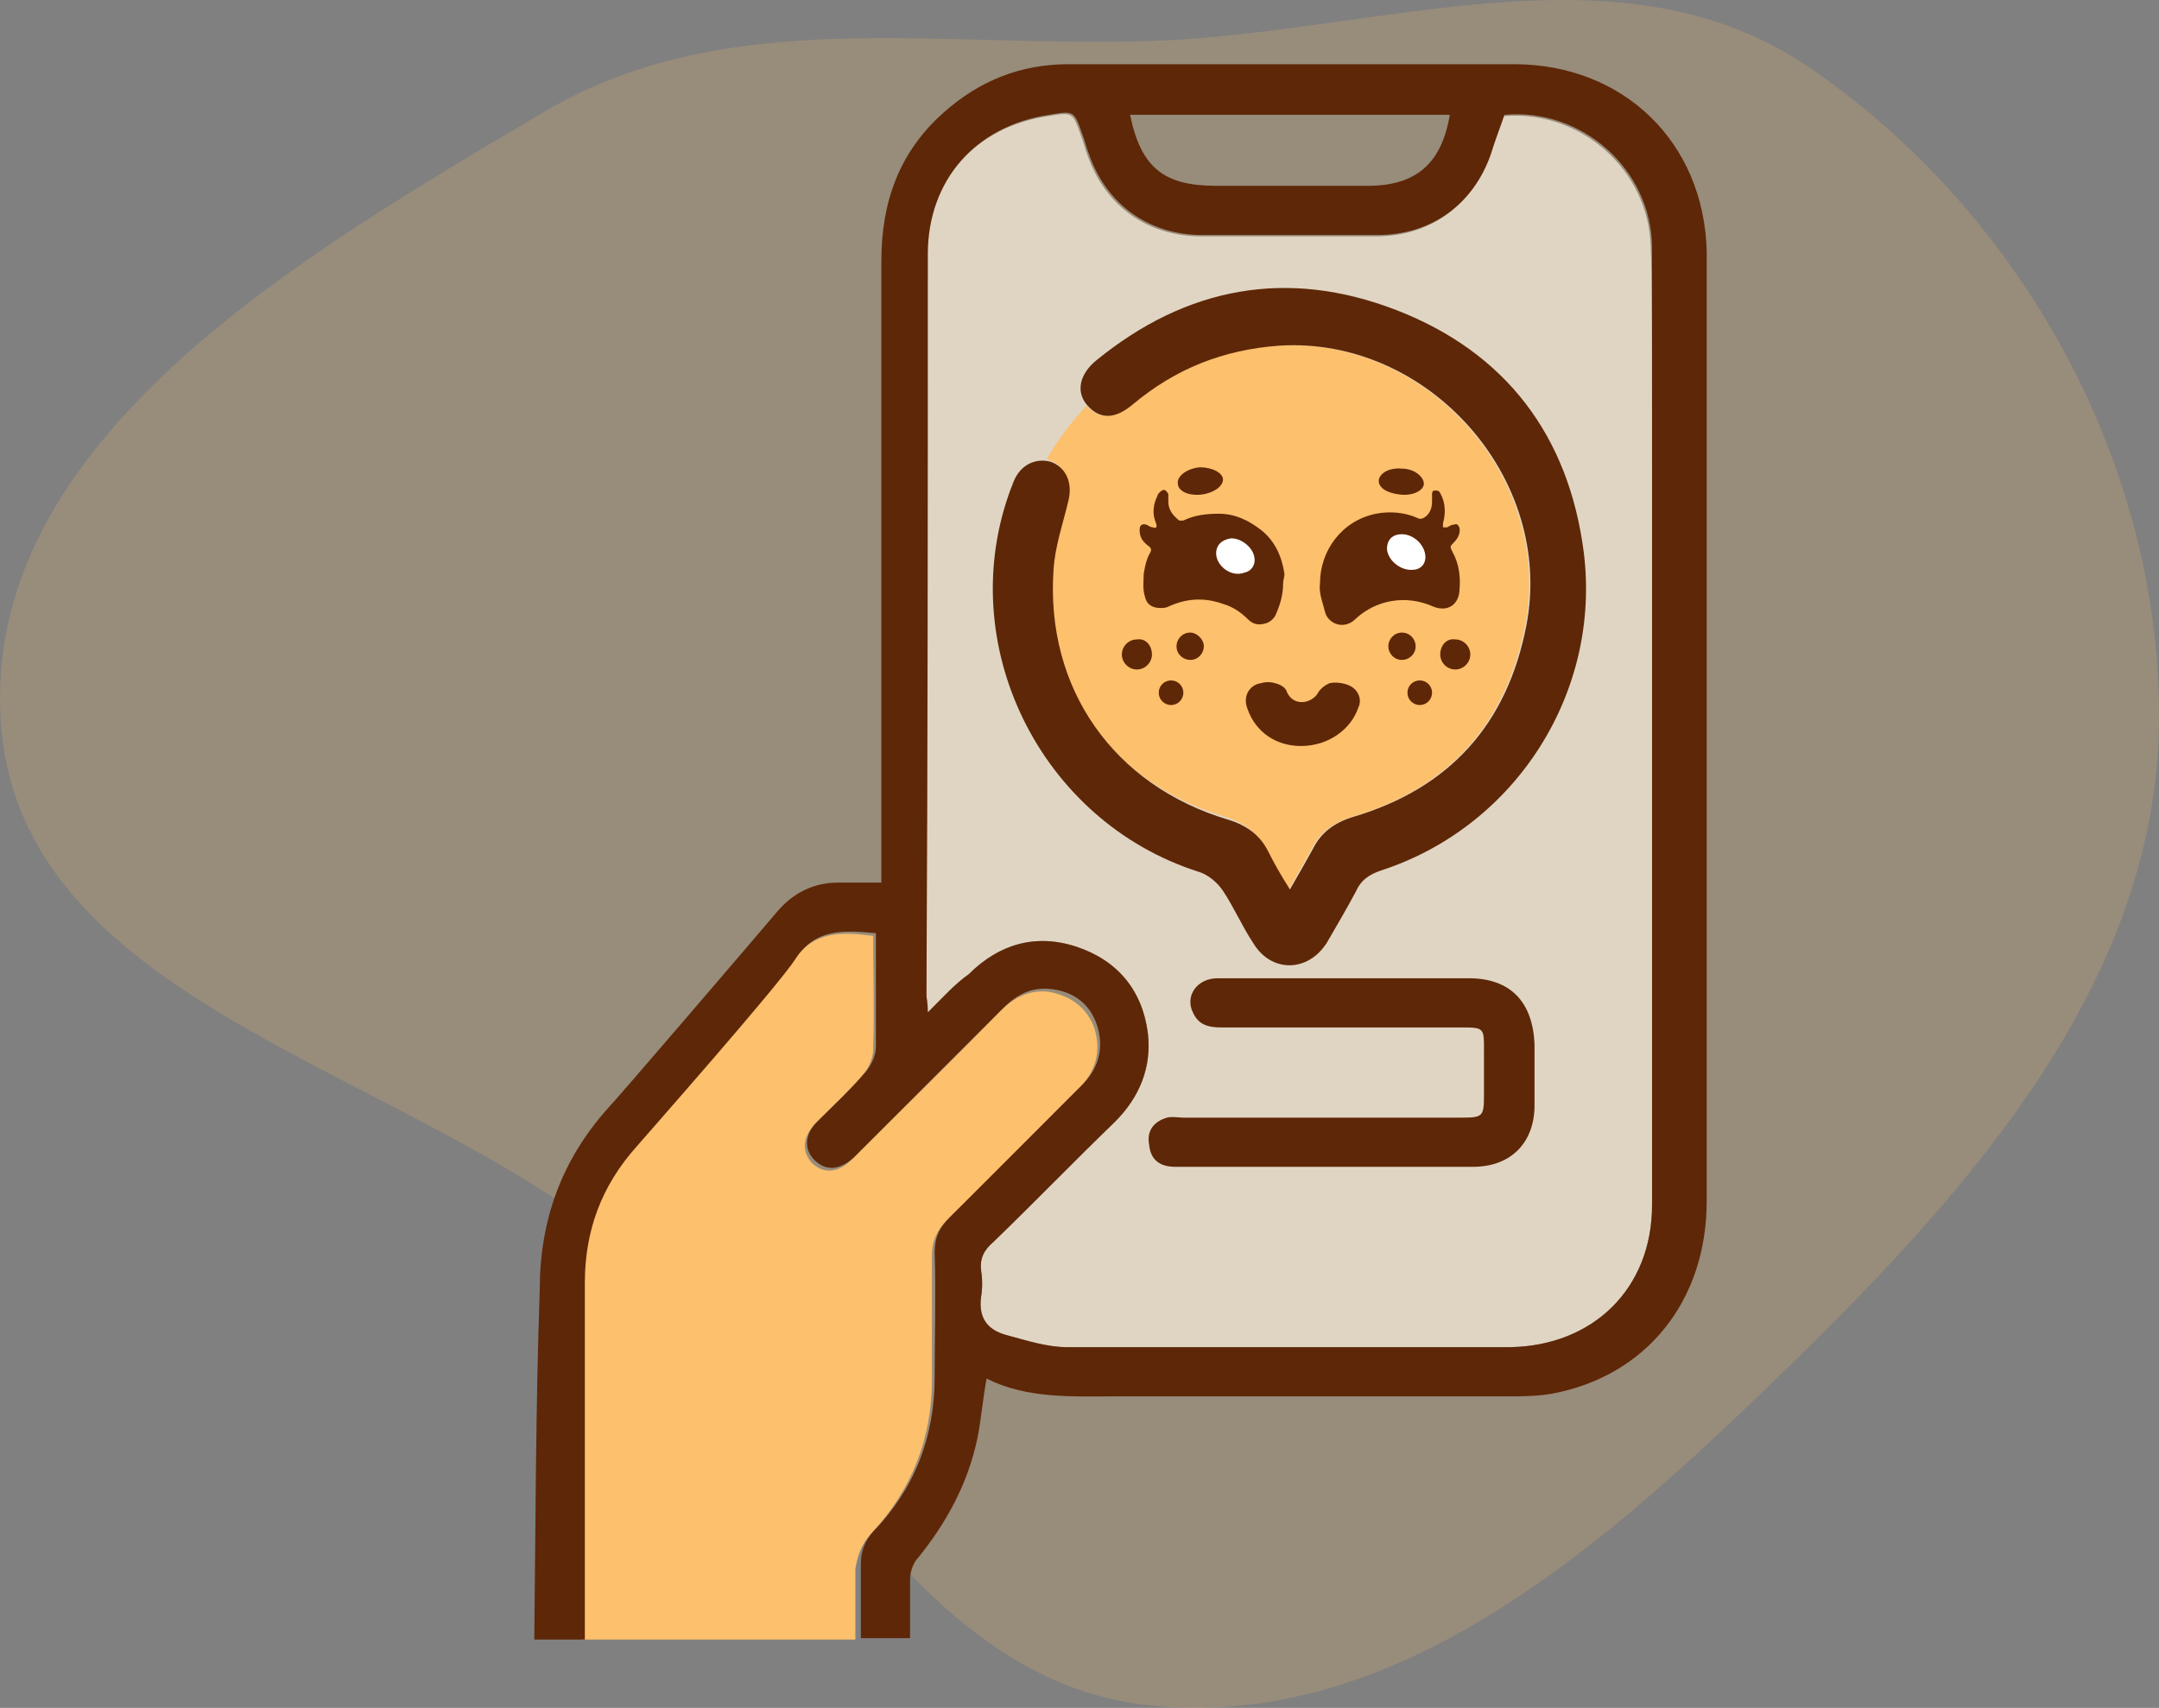 <svg width="158" height="125" viewBox="0 0 158 125" fill="none" xmlns="http://www.w3.org/2000/svg">
<rect x="0" y="0" width="158" height="125" fill="#808080" stroke="none"/>
<path opacity="0.2" fill-rule="evenodd" clip-rule="evenodd" d="M84.367 2.995C100.982 2.394 118.54 -4.476 132.311 4.873C147.921 15.47 158.241 34.07 157.996 52.98C157.753 71.724 144.469 86.781 131.078 99.851C117.929 112.686 102.627 126.61 84.367 124.849C66.848 123.159 59.26 103.066 45.847 91.632C30.048 78.162 1.584 73.727 0.07 52.98C-1.442 32.275 21.946 18.782 39.759 8.22C53.157 0.275 68.814 3.557 84.367 2.995Z" fill="#FDC06C"/>
<g clip-path="url(#clip0_222_10)">
<path d="M120.9 33.9C120.9 34.2 120.9 34.5 120.9 34.8C120.9 36.3 120.9 37.8 120.9 39.3C120.9 41.7 120.9 43.4 120.9 44.1C120.9 58.8 120.9 73.5 120.9 88.2C120.9 94.3 116.6 98.5 110.5 98.6C99.7 98.6 88.9 98.6 78.1 98.6C76.6 98.6 75.1 98.1 73.6 97.7C72.2 97.3 71.6 96.4 71.8 94.9C71.9 94.3 71.9 93.6 71.8 93C71.7 92.1 72 91.5 72.7 90.9C75.7 88 78.6 85 81.6 82.1C83.4 80.3 84.3 78.1 84 75.6C83.6 72.5 81.8 70.3 78.8 69.3C75.8 68.3 73.1 69.1 70.9 71.3C69.9 72 69 73 67.9 74.1C67.9 73.4 67.8 73.1 67.8 72.8C67.8 54.8 67.8 36.7 67.8 18.7C67.8 13.3 71.3 9.3 76.7 8.5C78.5 8.2 78.5 8.2 79.1 9.9C79.3 10.4 79.4 10.9 79.6 11.4C80.9 15.1 84 17.3 87.9 17.3C92.2 17.3 96.4 17.3 100.7 17.3C104.6 17.3 107.7 15.1 109 11.4C109.3 10.4 109.7 9.4 110 8.5C115.7 8 120.7 12.5 120.8 18.1C120.9 19.5 120.9 27.2 120.9 33.9Z" fill="#E0D5C3"/>
<path d="M78 36.4C77.6 38.1 77 39.8 76.9 41.5C76.3 50.2 81.3 57.3 89.7 59.8C91 60.2 92 60.9 92.6 62.1C93.1 63 93.6 63.9 94.3 65.1C95 63.9 95.5 63 96 62.1C96.6 60.9 97.6 60.2 98.9 59.8C106 57.7 110.2 53 111.6 45.8C113.7 35 104.4 24.6 93.5 25.3C89.4 25.6 85.9 27 82.8 29.6C81.5 30.7 80.4 30.7 79.5 29.7C78.4 30.9 77.4 32.2 76.6 33.6C77.9 34 78.4 35.1 78 36.4Z" fill="#FDC06C"/>
<path d="M93.9 42.7C93.9 43.5 93.7 44.2 93.4 44.9C93.3 45.2 93 45.5 92.7 45.6C92.1 45.8 91.7 45.7 91.3 45.3C90.8 44.8 90.2 44.4 89.5 44.2C88.1 43.7 86.8 43.8 85.5 44.4C85.3 44.5 85.1 44.5 84.9 44.5C84.3 44.5 83.9 44.2 83.8 43.7C83.6 43.1 83.7 42.5 83.7 42C83.8 41.4 83.9 40.9 84.2 40.4C84.3 40.2 84.2 40.1 84.1 40C83.7 39.7 83.4 39.4 83.4 38.8C83.4 38.5 83.5 38.3 83.9 38.4C84.1 38.5 84.2 38.6 84.4 38.6C84.6 38.7 84.7 38.6 84.6 38.3C84.3 37.6 84.4 36.9 84.7 36.3C84.7 36.2 84.8 36.1 84.9 36C85 35.9 85.2 35.8 85.3 35.9C85.4 36 85.5 36.1 85.5 36.2C85.5 36.4 85.5 36.5 85.5 36.7C85.5 37.3 85.8 37.7 86.3 38.1C86.4 38.1 86.5 38.1 86.6 38.1C87.4 37.7 88.3 37.6 89.2 37.6C90.4 37.6 91.4 38.1 92.3 38.8C93.3 39.6 93.8 40.7 94 42C94 42.2 93.9 42.5 93.9 42.7Z" fill="#5E2707"/>
<path d="M96.6 42.7C96.6 40.3 98.2 38.1 100.7 37.6C101.7 37.4 102.8 37.5 103.7 37.9C103.9 38 104 38 104.2 37.9C104.7 37.6 104.8 37.1 104.8 36.7C104.8 36.6 104.8 36.4 104.8 36.2C104.8 36.1 104.8 35.9 105 35.9C105.2 35.9 105.3 35.9 105.4 36.1C105.8 36.8 105.8 37.6 105.6 38.3C105.6 38.4 105.6 38.5 105.6 38.6C105.7 38.6 105.8 38.6 105.9 38.6C106.1 38.5 106.2 38.4 106.4 38.4C106.6 38.3 106.7 38.4 106.8 38.6C106.9 39 106.7 39.4 106.4 39.7C106.1 40 106.1 40 106.3 40.4C106.8 41.3 106.9 42.3 106.8 43.3C106.7 44.3 105.9 44.8 104.9 44.4C102.9 43.5 100.7 43.9 99.2 45.3C98.4 46.1 97.3 45.7 97 44.9C96.8 44.1 96.5 43.4 96.6 42.7Z" fill="#5E2707"/>
<path d="M95.2 54.6C93.4 54.6 91.9 53.6 91.3 51.9C90.9 50.9 91.5 50.1 92.3 50C92.6 49.9 93 49.9 93.3 50C93.7 50.1 94.1 50.3 94.2 50.7C94.7 51.7 95.9 51.5 96.4 50.8C96.5 50.6 96.6 50.5 96.7 50.4C96.9 50.2 97.1 50.1 97.3 50C97.8 49.9 98.4 50 98.8 50.2C99.4 50.5 99.7 51.2 99.4 51.8C98.9 53.3 97.3 54.6 95.2 54.6Z" fill="#5E2707"/>
<path d="M89.5 35.1C89.5 35.6 88.8 36.1 87.9 36.2C86.9 36.3 86.2 35.9 86.2 35.4C86.1 34.9 86.8 34.3 87.8 34.2C88.7 34.2 89.5 34.6 89.5 35.1Z" fill="#5E2707"/>
<path d="M104.2 35.4C104.2 35.9 103.4 36.3 102.5 36.2C101.5 36.1 100.9 35.7 100.9 35.2C100.9 34.7 101.6 34.2 102.6 34.3C103.5 34.3 104.2 34.9 104.2 35.4Z" fill="#5E2707"/>
<path d="M89 40.5C89 39.9 89.4 39.5 90.1 39.4C90.9 39.4 91.7 40.1 91.8 40.8C91.9 41.3 91.6 41.8 91.1 41.9C90.1 42.3 89 41.4 89 40.5Z" fill="white"/>
<path d="M102.6 39.1C103.4 39.1 104.2 39.8 104.3 40.6C104.4 41.2 104 41.7 103.4 41.7C102.6 41.8 101.6 41.1 101.5 40.2C101.5 39.5 101.9 39.1 102.6 39.1Z" fill="white"/>
<path d="M84.3 47.9C84.3 48.5 83.8 49 83.2 49C82.6 49 82.1 48.5 82.1 47.9C82.1 47.3 82.6 46.8 83.2 46.8C83.8 46.7 84.3 47.2 84.3 47.9Z" fill="#5E2707"/>
<path d="M88.1 47.3C88.1 47.8 87.7 48.3 87.1 48.3C86.6 48.3 86.1 47.9 86.1 47.3C86.1 46.8 86.5 46.3 87.1 46.3C87.6 46.3 88.1 46.8 88.1 47.3Z" fill="#5E2707"/>
<path d="M86.6 50.7C86.6 51.2 86.2 51.6 85.7 51.6C85.2 51.6 84.8 51.2 84.8 50.7C84.8 50.2 85.2 49.8 85.7 49.8C86.2 49.8 86.6 50.2 86.6 50.7Z" fill="#5E2707"/>
<path d="M105.4 47.9C105.4 48.5 105.9 49 106.5 49C107.1 49 107.6 48.5 107.6 47.9C107.6 47.3 107.1 46.8 106.5 46.8C105.9 46.7 105.4 47.2 105.4 47.9Z" fill="#5E2707"/>
<path d="M101.6 47.3C101.6 47.8 102 48.3 102.6 48.3C103.1 48.3 103.6 47.9 103.6 47.3C103.6 46.8 103.2 46.3 102.6 46.3C102 46.3 101.6 46.8 101.6 47.3Z" fill="#5E2707"/>
<path d="M103 50.7C103 51.2 103.4 51.6 103.9 51.6C104.4 51.6 104.8 51.2 104.8 50.7C104.8 50.2 104.4 49.8 103.9 49.8C103.4 49.8 103 50.2 103 50.7Z" fill="#5E2707"/>
<path d="M107.5 71.6C104.2 71.6 100.9 71.6 97.6 71.6C94.8 71.6 91.9 71.6 89.1 71.6C87.6 71.6 86.7 72.9 87.3 74.1C87.7 75 88.4 75.2 89.4 75.2C95.3 75.2 101.2 75.2 107.1 75.2C108.6 75.2 108.6 75.3 108.6 76.8C108.6 77.9 108.6 79 108.6 80.2C108.6 81.7 108.5 81.8 107 81.8C100.2 81.8 93.4 81.8 86.6 81.8C86.2 81.8 85.8 81.7 85.4 81.8C84.4 82.1 83.9 82.8 84.1 83.8C84.2 84.9 84.9 85.4 86 85.4C89.7 85.4 93.4 85.4 97.1 85.4C100.7 85.4 104.2 85.4 107.8 85.4C110.6 85.4 112.3 83.6 112.3 80.9C112.3 79.4 112.3 77.9 112.3 76.5C112.2 73.3 110.5 71.6 107.5 71.6Z" fill="#5E2707"/>
<path d="M63.7 112.3C66.7 109.1 68.2 105.3 68.2 101C68.2 98 68.2 94.9 68.2 91.9C68.2 90.8 68.6 90 69.3 89.3C72.6 86.1 75.8 82.8 79 79.6C80.2 78.4 80.6 76.9 80.1 75.3C79.6 73.8 78.4 72.9 76.8 72.6C75.4 72.4 74.2 73 73.2 74C69.8 77.5 66.3 80.9 62.8 84.4C62.6 84.6 62.5 84.7 62.3 84.9C61.3 85.9 60.2 85.9 59.4 85.1C58.7 84.3 58.7 83.3 59.6 82.3C60.8 81.1 62.1 79.9 63.2 78.6C63.6 78.1 63.9 77.4 63.9 76.8C64 74 63.9 71.3 63.9 68.5C61.6 68.2 59.5 68.1 58 70.4C56.7 72.2 47 83.4 46.4 84.1C43.9 87 42.6 90.3 42.6 94.1C42.6 102.8 42.6 111.5 42.6 120.2H62.6C62.6 118.4 62.6 116.6 62.6 114.8C62.8 113.7 63.1 113 63.7 112.3Z" fill="#FDC06C"/>
<path d="M94.4 65.1C95.1 63.9 95.6 63 96.1 62.1C96.7 60.9 97.7 60.2 99 59.8C106.1 57.7 110.3 53 111.7 45.8C113.8 35 104.5 24.6 93.6 25.3C89.5 25.6 86 27 82.9 29.6C81.6 30.7 80.5 30.7 79.6 29.7C78.7 28.7 79 27.4 80.2 26.4C86.8 21 94.2 19.6 102.2 22.7C110.2 25.8 114.8 31.9 115.9 40.4C117.2 50.7 110.9 60.5 101.1 63.7C100.2 64 99.6 64.4 99.2 65.3C98.5 66.6 97.8 67.8 97.1 69C95.7 71.2 93 71.2 91.7 69C90.9 67.8 90.3 66.4 89.5 65.2C89.1 64.6 88.4 64 87.7 63.8C76.1 60.1 69.7 47.1 74 35.7C74.1 35.5 74.1 35.4 74.2 35.2C74.7 34 75.8 33.5 76.9 33.8C78 34.2 78.5 35.3 78.2 36.6C77.8 38.3 77.2 40 77.1 41.7C76.5 50.4 81.5 57.5 89.9 60C91.2 60.4 92.2 61.1 92.8 62.3C93.2 63.1 93.7 64 94.4 65.1Z" fill="#5E2707"/>
<path d="M39.1 120H42.8C42.8 111.3 42.8 102.6 42.8 93.9C42.8 90.1 44 86.8 46.6 83.9C47.2 83.2 57 72.1 58.2 70.2C59.7 67.9 61.8 68.1 64.1 68.3C64.1 71.1 64.1 73.9 64.1 76.6C64.1 77.2 63.8 77.9 63.4 78.4C62.3 79.7 61 80.9 59.8 82.1C58.9 83 58.8 84.1 59.6 84.9C60.4 85.7 61.4 85.7 62.5 84.7C62.7 84.5 62.8 84.4 63 84.2C66.5 80.7 69.9 77.3 73.4 73.8C74.4 72.8 75.5 72.2 77 72.4C78.6 72.6 79.8 73.5 80.3 75.1C80.8 76.7 80.4 78.2 79.2 79.4C76 82.6 72.7 85.9 69.5 89.1C68.7 89.9 68.4 90.6 68.4 91.7C68.5 94.7 68.4 97.8 68.4 100.8C68.4 105.2 66.9 109 63.9 112.1C63.3 112.8 63 113.5 63 114.5C63 116.3 63 118.1 63 119.9H66.6C66.6 118.5 66.6 117 66.6 115.6C66.6 115.1 66.8 114.4 67.2 114C69.3 111.4 70.8 108.6 71.5 105.4C71.8 104 71.9 102.5 72.2 100.9C75.2 102.4 78.5 102.2 81.7 102.2C91.2 102.2 100.7 102.2 110.2 102.2C111.3 102.2 112.5 102.2 113.6 102C120.5 100.7 124.9 95.2 124.9 87.9C124.9 73.1 124.9 58.3 124.9 43.5C124.9 39.1 124.9 20.6 124.9 18.4C124.7 10.4 118.8 4.7 110.8 4.7C99.9 4.7 89.1 4.7 78.2 4.7C74.7 4.7 71.7 5.9 69.1 8.2C65.8 11.1 64.5 14.8 64.5 19.1C64.5 33.7 64.5 48.3 64.5 62.9V64.6C63.3 64.6 62.3 64.6 61.3 64.6C59.5 64.6 58 65.4 56.9 66.7C55.2 68.7 45.1 80.5 44.5 81.1C41.1 84.9 39.5 89.3 39.5 94.4C39.2 103 39.2 111.5 39.1 120ZM106.1 8.4C105.5 12 103.6 13.6 100.1 13.6C96.4 13.6 92.7 13.6 89 13.6C85.2 13.6 83.5 12.3 82.7 8.4H106.1ZM67.9 18.6C67.9 13.2 71.4 9.2 76.8 8.4C78.6 8.1 78.6 8.1 79.2 9.8C79.4 10.3 79.5 10.8 79.7 11.3C81 15 84.1 17.2 88 17.2C92.3 17.2 96.5 17.2 100.8 17.2C104.7 17.2 107.8 15 109.1 11.3C109.4 10.3 109.8 9.3 110.1 8.4C115.8 7.9 120.8 12.4 120.9 18C120.9 19.4 120.9 27.2 120.9 33.9C120.9 34.2 120.9 34.5 120.9 34.8C120.9 36.3 120.9 37.8 120.9 39.3C120.9 41.7 120.9 43.4 120.9 44.1C120.9 58.8 120.9 73.5 120.9 88.2C120.9 94.3 116.6 98.5 110.5 98.6C99.7 98.6 88.9 98.6 78.1 98.6C76.6 98.6 75.1 98.1 73.6 97.7C72.2 97.3 71.6 96.4 71.8 94.9C71.9 94.3 71.9 93.6 71.8 93C71.7 92.1 72 91.5 72.7 90.9C75.7 88 78.6 85 81.6 82.1C83.4 80.3 84.3 78.1 84 75.6C83.6 72.5 81.8 70.3 78.8 69.3C75.8 68.3 73.1 69.1 70.9 71.3C69.9 72 69 73 67.9 74.1C67.9 73.4 67.8 73.1 67.8 72.8C67.9 54.7 67.9 36.7 67.9 18.6Z" fill="#5E2707"/>
</g>
<defs>
<clipPath id="clip0_222_10">
<rect width="120" height="120" fill="white" transform="translate(26)"/>
</clipPath>
</defs>
</svg>
